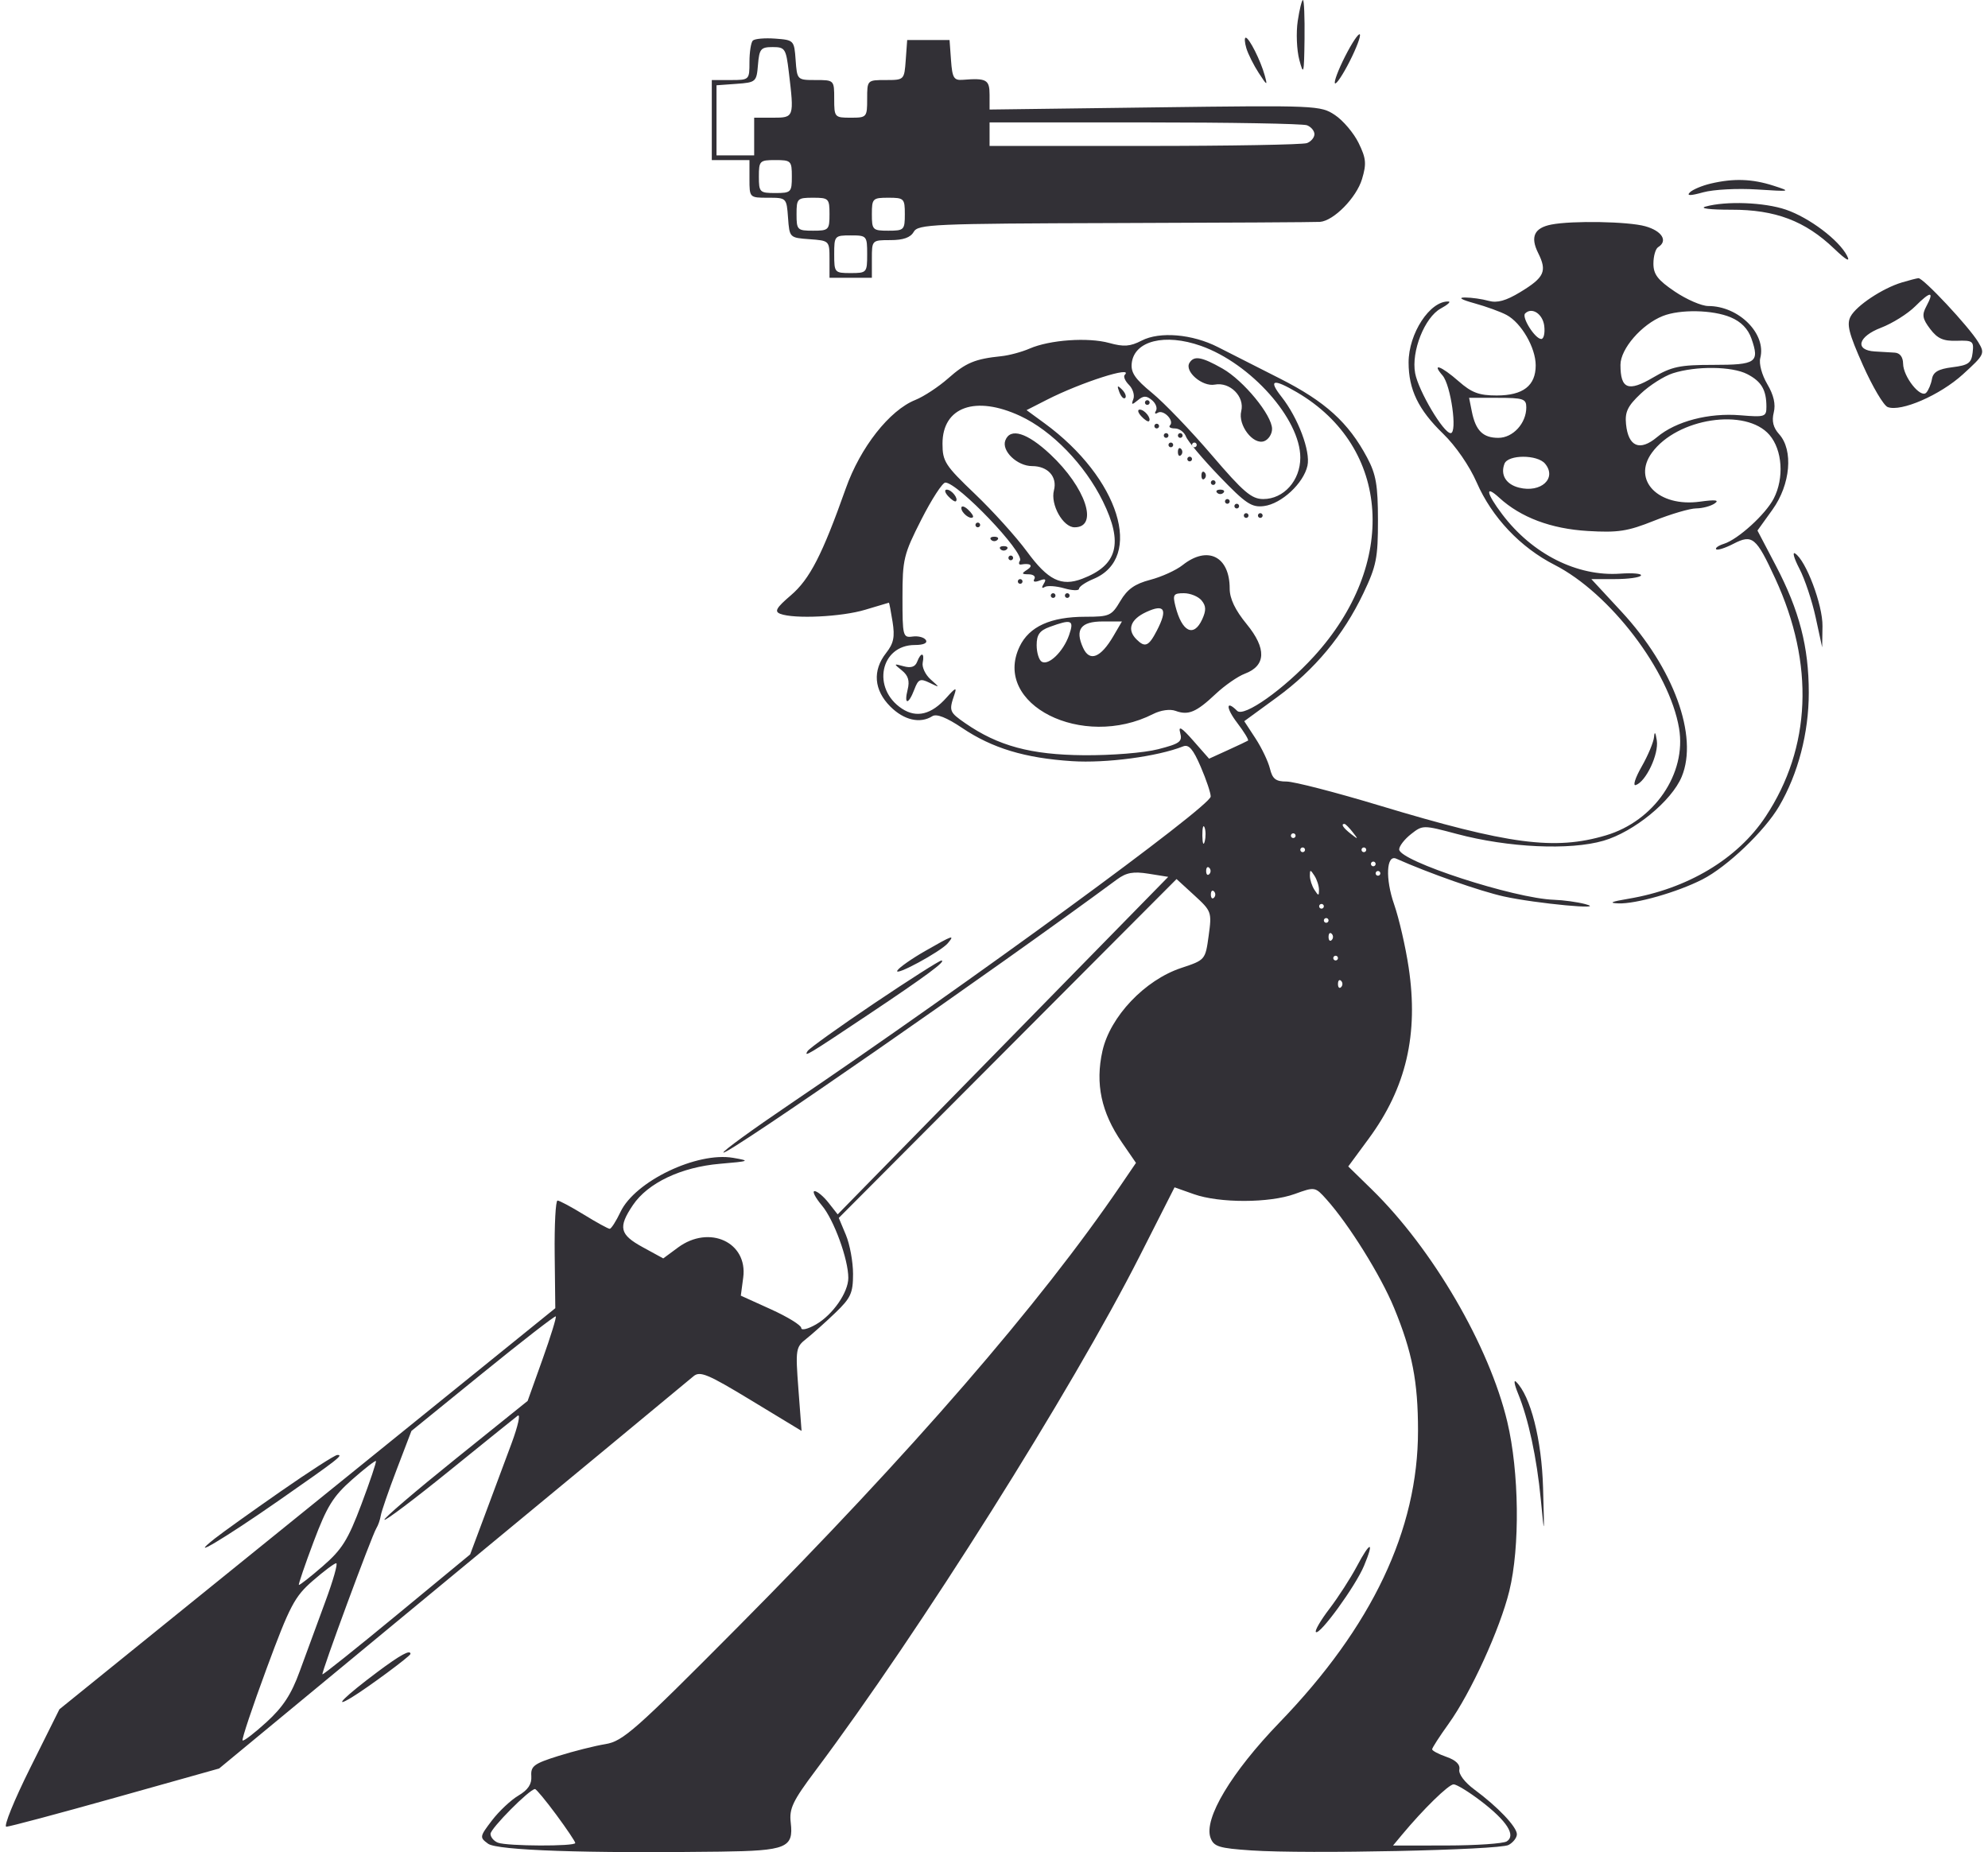 <svg width="322" height="300" viewBox="0 0 322 300" fill="none" xmlns="http://www.w3.org/2000/svg">
<path fill-rule="evenodd" clip-rule="evenodd" d="M210.196 3.403C209.916 5.276 210.031 8.107 210.453 9.695C211.146 12.31 211.226 11.988 211.298 6.291C211.34 2.831 211.226 0 211.041 0C210.858 0 210.477 1.531 210.196 3.403ZM217.858 9.151C216.753 11.331 216.021 13.287 216.231 13.497C216.44 13.707 217.516 12.094 218.621 9.914C219.726 7.733 220.458 5.777 220.248 5.568C220.038 5.358 218.963 6.971 217.858 9.151ZM121.936 6.573C121.637 6.872 121.392 8.433 121.392 10.041C121.392 12.943 121.37 12.964 118.342 12.964H115.291V19.446V25.928H118.342H121.392V28.978C121.392 32.021 121.399 32.028 124.399 32.028C127.39 32.028 127.406 32.044 127.64 35.269C127.873 38.494 127.89 38.511 131.115 38.744C134.34 38.978 134.356 38.994 134.356 41.985V44.992H137.787H141.219V41.942C141.219 38.898 141.225 38.892 144.231 38.892C146.307 38.892 147.477 38.477 147.993 37.557C148.686 36.322 151.11 36.216 180.631 36.13C198.17 36.078 213.094 35.993 213.796 35.939C216.026 35.768 219.706 32.019 220.612 28.996C221.356 26.513 221.272 25.639 220.054 23.153C219.266 21.544 217.544 19.512 216.228 18.636C213.889 17.079 213.236 17.052 187.059 17.393L160.283 17.742V15.353C160.283 12.898 159.79 12.622 155.945 12.928C154.497 13.043 154.244 12.624 154.039 9.772L153.801 6.482H150.37H146.938L146.704 9.723C146.47 12.948 146.455 12.964 143.463 12.964C140.464 12.964 140.456 12.972 140.456 16.014C140.456 18.992 140.393 19.064 137.787 19.064C135.182 19.064 135.118 18.992 135.118 16.014C135.118 12.972 135.111 12.964 132.111 12.964C129.12 12.964 129.105 12.948 128.87 9.723C128.639 6.528 128.593 6.479 125.559 6.255C123.866 6.131 122.235 6.274 121.936 6.573ZM201.875 7.816C202.159 8.76 203.062 10.562 203.882 11.82C205.248 13.915 205.329 13.947 204.847 12.201C204.183 9.8 202.319 6.101 201.773 6.101C201.546 6.101 201.592 6.873 201.875 7.816ZM127.761 11.629C128.648 19.015 128.631 19.064 125.205 19.064H122.154V22.115V25.165H119.104H116.054V19.489V13.814L119.295 13.579C122.44 13.352 122.543 13.261 122.772 10.486C122.985 7.918 123.227 7.626 125.145 7.626C127.152 7.626 127.309 7.868 127.761 11.629ZM211.695 20.29C212.358 20.545 212.901 21.194 212.901 21.733C212.901 22.273 212.358 22.922 211.695 23.177C211.032 23.432 199.192 23.64 185.386 23.64H160.283V21.733V19.827H185.386C199.192 19.827 211.032 20.035 211.695 20.29ZM128.255 28.597C128.255 31.138 128.128 31.266 125.586 31.266C123.044 31.266 122.917 31.138 122.917 28.597C122.917 26.055 123.044 25.928 125.586 25.928C128.128 25.928 128.255 26.055 128.255 28.597ZM277.078 29.737C275.676 30.069 274.161 30.707 273.711 31.157C273.134 31.734 273.772 31.731 275.879 31.147C277.521 30.692 281.438 30.486 284.584 30.689C290.083 31.045 290.186 31.022 287.253 30.078C283.792 28.963 280.778 28.862 277.078 29.737ZM134.356 34.697C134.356 37.239 134.228 37.366 131.687 37.366C129.145 37.366 129.018 37.239 129.018 34.697C129.018 32.156 129.145 32.028 131.687 32.028C134.228 32.028 134.356 32.156 134.356 34.697ZM146.557 34.697C146.557 37.239 146.43 37.366 143.888 37.366C141.346 37.366 141.219 37.239 141.219 34.697C141.219 32.156 141.346 32.028 143.888 32.028C146.43 32.028 146.557 32.156 146.557 34.697ZM276.246 33.461C275.197 33.754 277.017 33.974 280.441 33.968C287.559 33.955 292.376 35.779 297.069 40.263C299.035 42.143 299.738 42.532 299.171 41.429C297.86 38.876 293.045 35.247 289.257 33.956C285.765 32.767 279.577 32.531 276.246 33.461ZM251.277 36.372C248.507 36.911 247.833 38.361 249.136 40.975C250.615 43.939 250.158 44.937 246.231 47.318C243.918 48.72 242.492 49.113 241.117 48.728C240.068 48.434 238.352 48.191 237.304 48.187C236.105 48.182 236.673 48.531 238.834 49.128C240.723 49.65 243.058 50.499 244.021 51.015C246.413 52.295 248.736 56.312 248.74 59.172C248.743 62.475 246.697 64.057 242.418 64.057C239.576 64.057 238.37 63.608 236.277 61.769C233.436 59.275 231.795 58.679 233.652 60.816C234.999 62.366 236.093 70.157 234.964 70.157C233.805 70.157 229.751 63.316 229.215 60.457C228.554 56.936 230.75 51.39 233.367 49.969C234.484 49.362 235.045 48.852 234.614 48.836C231.617 48.719 228.153 54.011 228.153 58.705C228.153 63.099 229.738 66.376 233.733 70.241C235.771 72.212 238.015 75.47 239.192 78.164C241.652 83.796 246.258 88.667 251.793 91.493C260.794 96.088 270.394 108.685 271.961 117.96C273.2 125.296 267.952 132.979 260.113 135.307C251.797 137.777 244.403 136.8 223.356 130.451C216.315 128.326 209.574 126.588 208.378 126.588C206.638 126.588 206.101 126.169 205.693 124.491C205.412 123.338 204.361 121.138 203.357 119.603L201.532 116.812L206.771 112.989C212.955 108.477 217.571 102.928 220.833 96.085C222.935 91.675 223.195 90.371 223.191 84.265C223.186 78.586 222.884 76.837 221.442 74.126C218.413 68.435 214.661 65.036 207.29 61.304C203.456 59.362 198.946 57.074 197.268 56.219C193.125 54.106 187.838 53.657 184.915 55.169C183.062 56.127 182.019 56.204 179.668 55.554C176.234 54.606 170.022 55.043 166.765 56.462C165.507 57.01 163.448 57.564 162.19 57.694C157.93 58.131 156.439 58.751 153.592 61.27C152.029 62.652 149.627 64.233 148.253 64.783C144.069 66.458 139.348 72.467 136.995 79.112C133.194 89.844 131.16 93.803 128.1 96.422C125.729 98.451 125.391 99.043 126.382 99.424C128.63 100.287 136.341 99.916 140.144 98.762C142.203 98.138 143.93 97.623 143.981 97.618C144.032 97.614 144.297 99.005 144.57 100.709C144.963 103.169 144.747 104.213 143.523 105.769C141.293 108.605 141.544 111.779 144.211 114.446C146.42 116.656 149.038 117.253 151.015 116.001C151.694 115.571 153.326 116.216 155.839 117.907C160.723 121.194 166.006 122.791 173.629 123.287C179.158 123.647 187.488 122.54 191.629 120.895C192.556 120.527 193.25 121.333 194.489 124.212C195.389 126.304 196.113 128.466 196.099 129.017C196.06 130.617 157.026 159.154 128.039 178.776C121.883 182.943 116.993 186.5 117.173 186.681C117.692 187.199 161.228 156.988 180.914 142.45C182.433 141.328 183.562 141.123 186.041 141.519L189.22 142.028L162.45 169.362L135.68 196.697L134.2 194.815C133.386 193.78 132.371 192.933 131.945 192.933C131.519 192.933 132.05 193.978 133.125 195.256C135.071 197.569 137.408 203.979 137.403 206.988C137.399 209.337 134.885 212.958 132.173 214.519C130.857 215.276 129.78 215.537 129.78 215.098C129.78 214.659 127.578 213.301 124.886 212.081L119.992 209.862L120.381 206.926C121.139 201.204 114.875 198.324 109.813 202.067L107.429 203.829L104.116 202.019C100.356 199.965 100.083 198.801 102.518 195.187C104.935 191.601 110.323 189.043 116.591 188.505C121.455 188.088 121.588 188.028 118.758 187.541C112.881 186.528 102.858 191.336 100.504 196.296C99.79 197.802 99.002 199.033 98.754 199.033C98.505 199.033 96.629 198.004 94.584 196.745C92.539 195.487 90.613 194.458 90.305 194.458C89.997 194.457 89.789 198.38 89.843 203.175L89.942 211.893L49.783 244.375L9.624 276.858L4.887 286.37C2.282 291.6 0.544 295.881 1.026 295.881C1.508 295.881 9.461 293.758 18.699 291.165L35.494 286.449L59.57 266.55C72.81 255.607 89.821 241.547 97.371 235.307C104.92 229.067 111.645 223.495 112.314 222.925C113.37 222.025 114.614 222.543 121.681 226.829L129.831 231.771L129.321 225.015C128.832 218.539 128.885 218.201 130.603 216.844C131.588 216.065 133.694 214.182 135.281 212.659C137.812 210.232 138.169 209.45 138.169 206.343C138.169 204.393 137.649 201.553 137.014 200.034L135.859 197.271L163.215 169.827L190.569 142.383L193.439 145.013C196.243 147.582 196.296 147.732 195.769 151.565C195.231 155.478 195.22 155.491 191.317 156.787C185.42 158.746 179.812 164.661 178.563 170.237C177.38 175.524 178.37 180.18 181.71 185.034L183.997 188.357L181.53 191.979C168.375 211.291 147.676 235.172 119.485 263.56C102.854 280.308 100.898 282.038 98.053 282.502C96.331 282.783 92.9 283.648 90.427 284.423C86.488 285.658 85.947 286.061 86.058 287.68C86.148 288.985 85.535 289.91 83.972 290.834C82.755 291.553 80.826 293.365 79.686 294.86C77.678 297.491 77.659 297.613 79.058 298.636C80.537 299.718 94.969 300.209 116.68 299.917C127.402 299.773 128.554 299.298 128.077 295.216C127.811 292.94 128.386 291.733 132.093 286.785C148.955 264.277 173.564 225.216 184.624 203.4L190.244 192.316L193.375 193.425C197.516 194.893 205.61 194.878 209.711 193.393C212.984 192.209 213.013 192.213 214.866 194.283C218.485 198.325 223.641 206.602 225.799 211.835C228.745 218.979 229.678 223.769 229.678 231.739C229.678 247.792 222.235 263.476 207.256 278.985C199.438 287.08 194.939 294.595 196.069 297.67C196.598 299.109 197.42 299.363 202.69 299.72C211.643 300.327 242.797 299.665 244.347 298.835C245.087 298.438 245.692 297.659 245.692 297.102C245.692 295.91 242.598 292.653 238.81 289.858C237.243 288.7 236.226 287.354 236.371 286.628C236.534 285.811 235.818 285.102 234.292 284.57C233.013 284.124 231.966 283.57 231.966 283.339C231.966 283.109 233.171 281.244 234.643 279.194C238.227 274.206 242.953 263.864 244.465 257.703C246.212 250.58 246.067 238.403 244.14 230.299C241.214 218 232.046 202.279 222.184 192.649L218.38 188.934L221.693 184.432C227.766 176.182 229.785 167.526 228.161 156.694C227.659 153.348 226.6 148.754 225.81 146.486C224.362 142.336 224.544 138.367 226.15 139.081C231.505 141.461 239.719 144.346 243.572 145.2C248.752 146.347 260.656 147.464 256.75 146.435C255.491 146.104 253.23 145.792 251.724 145.743C245.276 145.531 226.628 139.465 226.628 137.581C226.628 137.048 227.488 135.936 228.539 135.109C230.435 133.618 230.495 133.618 235.974 135.078C244.303 137.298 254.274 137.759 259.715 136.178C264.652 134.742 270.76 129.743 272.394 125.798C275.114 119.231 271.085 108.2 262.631 99.068L257.751 93.797H261.59C263.701 93.797 265.589 93.54 265.784 93.225C265.979 92.911 264.468 92.772 262.428 92.916C255.471 93.407 248.203 89.755 243.33 83.319C240.722 79.874 240.458 78.438 242.833 80.615C246.318 83.808 251.213 85.65 257.161 86.005C262.079 86.299 263.63 86.061 267.896 84.353C270.639 83.256 273.715 82.353 274.73 82.347C275.745 82.34 277.091 81.983 277.721 81.552C278.539 80.993 277.862 80.908 275.343 81.255C268.621 82.179 264.314 77.793 267.561 73.332C271.66 67.702 282.793 66.016 286.605 70.447C288.702 72.885 289.006 77.444 287.292 80.758C285.972 83.309 281.522 87.356 279.238 88.08C278.341 88.365 277.771 88.764 277.974 88.966C278.176 89.168 279.427 88.773 280.755 88.086C283.836 86.493 284.449 87.001 287.546 93.722C293.928 107.567 293.374 121.1 285.969 132.279C281.434 139.126 273.322 143.978 263.73 145.58C260.963 146.042 260.492 146.263 262.14 146.326C264.962 146.433 271.657 144.522 275.732 142.447C279.736 140.408 285.806 134.62 288.168 130.591C291.24 125.347 292.972 118.716 292.972 112.191C292.972 104.784 291.442 98.882 287.646 91.635L284.659 85.935L287.1 82.536C290.014 78.478 290.502 72.905 288.169 70.327C287.216 69.274 286.95 68.204 287.296 66.824C287.634 65.478 287.296 63.989 286.247 62.213C285.371 60.727 284.878 58.901 285.113 58.004C286.141 54.074 281.643 49.568 276.69 49.568C275.621 49.568 273.186 48.514 271.277 47.226C268.509 45.357 267.807 44.442 267.807 42.695C267.807 41.492 268.15 40.295 268.57 40.035C270.204 39.025 269.2 37.401 266.473 36.644C263.704 35.875 254.661 35.713 251.277 36.372ZM140.456 41.179C140.456 44.157 140.393 44.23 137.787 44.23C135.182 44.23 135.118 44.157 135.118 41.179C135.118 38.201 135.182 38.129 137.787 38.129C140.393 38.129 140.456 38.201 140.456 41.179ZM308.044 45.752C304.919 46.692 300.688 49.501 299.748 51.257C299.073 52.518 299.446 53.996 301.739 59.143C303.291 62.626 305.096 65.682 305.749 65.932C307.903 66.758 314.233 64.006 317.937 60.632C321.45 57.431 321.531 57.261 320.425 55.421C318.918 52.917 311.483 44.974 310.723 45.058C310.397 45.094 309.191 45.406 308.044 45.752ZM312.021 49.597C311.27 51 311.373 51.62 312.634 53.285C313.82 54.85 314.761 55.267 316.948 55.196C319.534 55.112 319.727 55.256 319.513 57.103C319.315 58.807 318.835 59.156 316.238 59.481C313.961 59.766 313.127 60.246 312.923 61.388C312.773 62.227 312.355 63.225 311.993 63.607C311.085 64.564 308.281 61.046 308.249 58.909C308.233 57.823 307.734 57.166 306.889 57.118C306.156 57.077 304.703 56.991 303.662 56.927C300.36 56.726 300.933 54.514 304.655 53.092C306.504 52.386 309.007 50.818 310.217 49.608C312.705 47.12 313.348 47.116 312.021 49.597ZM250.127 52.816C250.26 53.965 250.043 54.906 249.643 54.906C248.645 54.906 246.417 51.384 247.029 50.773C248.124 49.678 249.901 50.848 250.127 52.816ZM280.311 51.392C282 52.098 283.132 53.255 283.685 54.845C285.031 58.703 284.456 59.1 277.52 59.1C272.068 59.1 270.776 59.372 267.733 61.161C263.734 63.512 262.469 63.016 262.469 59.097C262.469 56.502 265.903 52.543 269.332 51.183C272.126 50.075 277.4 50.175 280.311 51.392ZM194.512 56.019C202.608 58.875 210.614 67.876 210.614 74.123C210.614 77.833 207.932 80.833 204.615 80.833C202.713 80.833 201.405 79.717 196.244 73.682C192.879 69.749 188.542 65.232 186.605 63.645C183.839 61.378 183.133 60.34 183.313 58.803C183.736 55.192 188.684 53.962 194.512 56.019ZM192.663 58.767C191.806 60.154 194.744 62.682 196.764 62.296C199.226 61.825 201.636 64.245 201.046 66.594C200.477 68.865 202.989 72.138 204.775 71.452C205.47 71.186 206.038 70.298 206.038 69.478C206.038 67.249 201.421 61.629 197.995 59.689C194.632 57.784 193.402 57.571 192.663 58.767ZM283.004 60.597C285.311 61.789 286.109 63.152 286.109 65.897C286.109 67.512 285.86 67.593 281.902 67.265C276.77 66.839 271.451 68.231 268.4 70.799C265.608 73.147 263.733 72.363 263.37 68.695C263.174 66.718 263.638 65.76 265.759 63.76C267.205 62.395 269.545 60.91 270.958 60.458C274.727 59.253 280.534 59.32 283.004 60.597ZM182.18 60.716C181.921 60.976 182.227 61.706 182.86 62.339C183.493 62.972 183.812 64.01 183.569 64.644C183.202 65.599 183.326 65.631 184.287 64.834C185.211 64.067 185.681 64.064 186.584 64.812C187.209 65.331 187.498 66.112 187.228 66.549C186.959 66.985 187.096 67.121 187.532 66.852C188.453 66.283 190.257 68.145 189.509 68.893C189.233 69.169 189.59 69.395 190.302 69.395C191.015 69.395 191.825 69.995 192.104 70.729C192.383 71.464 194.821 74.358 197.52 77.162C201.778 81.585 202.732 82.222 204.72 81.97C207.558 81.611 211.145 78.283 211.773 75.426C212.287 73.085 210.255 67.686 207.579 64.285C205.388 61.498 206.182 61.261 210.071 63.54C225.286 72.457 226.489 91.368 212.795 106.351C207.977 111.622 201.473 116.228 200.384 115.138C198.531 113.286 198.533 114.647 200.387 117.076C201.515 118.556 202.305 119.853 202.141 119.959C201.977 120.065 200.493 120.767 198.841 121.519L195.837 122.887L193.274 119.972C191.39 117.828 190.828 117.488 191.156 118.689C191.548 120.13 191.124 120.446 187.571 121.358C185.31 121.939 180.028 122.364 175.535 122.327C166.967 122.254 161.676 120.825 156.351 117.144C153.753 115.347 153.677 115.147 154.595 112.48C155.011 111.269 154.749 111.372 153.316 112.987C150.879 115.734 148.464 116.338 146.104 114.792C141.152 111.546 142.576 104.473 148.181 104.473C149.575 104.473 150.268 104.163 149.966 103.674C149.694 103.235 148.73 102.977 147.824 103.102C146.244 103.32 146.176 103.055 146.176 96.75C146.176 90.582 146.367 89.794 149.226 84.167C150.904 80.865 152.655 78.164 153.118 78.164C155.132 78.164 165.991 89.531 165.2 90.812C164.95 91.216 165.028 91.498 165.374 91.438C166.916 91.17 167.431 91.596 166.384 92.272C165.414 92.899 165.45 93.013 166.62 93.023C167.378 93.029 167.789 93.374 167.533 93.789C167.256 94.237 167.599 94.339 168.376 94.04C169.334 93.672 169.517 93.809 169.061 94.548C168.676 95.169 168.733 95.374 169.208 95.081C169.633 94.818 171.058 94.913 172.376 95.291C173.694 95.669 174.772 95.701 174.772 95.362C174.772 95.023 175.818 94.312 177.096 93.782C185.349 90.364 181.287 77.409 169.189 68.562L166.275 66.431L169.562 64.754C175.074 61.942 183.722 59.175 182.18 60.716ZM181.303 63.517C181.59 64.269 182.016 64.693 182.251 64.458C182.486 64.224 182.252 63.608 181.73 63.09C180.977 62.343 180.89 62.431 181.303 63.517ZM247.217 65.984C247.217 68.564 245.057 70.92 242.692 70.92C240.193 70.92 239.014 69.749 238.395 66.653L237.952 64.438H242.585C246.73 64.438 247.217 64.6 247.217 65.984ZM185.448 65.201C185.448 65.41 185.62 65.582 185.83 65.582C186.039 65.582 186.211 65.41 186.211 65.201C186.211 64.991 186.039 64.819 185.83 64.819C185.62 64.819 185.448 64.991 185.448 65.201ZM165.253 67.378C170.396 69.773 175.709 75.257 178.623 81.177C181.976 87.986 181.026 91.564 175.29 93.745C171.891 95.037 169.752 93.984 166.341 89.338C164.599 86.968 160.808 82.769 157.916 80.008C153.086 75.398 152.658 74.734 152.658 71.865C152.658 65.904 158 64.001 165.253 67.378ZM184.847 67.411C185.387 67.998 185.95 68.365 186.097 68.225C186.549 67.795 185.403 66.344 184.611 66.344C184.199 66.344 184.305 66.825 184.847 67.411ZM186.974 69.013C186.974 69.223 187.145 69.395 187.355 69.395C187.565 69.395 187.736 69.223 187.736 69.013C187.736 68.804 187.565 68.632 187.355 68.632C187.145 68.632 186.974 68.804 186.974 69.013ZM162.836 71.329C162.184 73.028 164.753 75.495 167.172 75.495C169.724 75.495 171.284 77.226 170.709 79.421C170.109 81.715 172.172 85.409 174.053 85.409C178.01 85.409 175.86 78.96 170.111 73.582C166.37 70.083 163.639 69.238 162.836 71.329ZM188.499 70.539C188.499 70.748 188.67 70.92 188.88 70.92C189.09 70.92 189.261 70.748 189.261 70.539C189.261 70.329 189.09 70.157 188.88 70.157C188.67 70.157 188.499 70.329 188.499 70.539ZM190.787 70.539C190.787 70.748 190.958 70.92 191.168 70.92C191.378 70.92 191.549 70.748 191.549 70.539C191.549 70.329 191.378 70.157 191.168 70.157C190.958 70.157 190.787 70.329 190.787 70.539ZM189.261 72.064C189.261 72.273 189.433 72.445 189.643 72.445C189.852 72.445 190.024 72.273 190.024 72.064C190.024 71.854 189.852 71.682 189.643 71.682C189.433 71.682 189.261 71.854 189.261 72.064ZM193.837 72.064C193.837 72.273 193.665 72.445 193.456 72.445C193.246 72.445 193.074 72.273 193.074 72.064C193.074 71.854 193.246 71.682 193.456 71.682C193.665 71.682 193.837 71.854 193.837 72.064ZM190.787 73.208C190.787 73.767 191.015 73.995 191.295 73.716C191.574 73.436 191.574 72.979 191.295 72.699C191.015 72.42 190.787 72.649 190.787 73.208ZM192.312 74.352C192.312 74.561 192.483 74.733 192.693 74.733C192.903 74.733 193.074 74.561 193.074 74.352C193.074 74.142 192.903 73.97 192.693 73.97C192.483 73.97 192.312 74.142 192.312 74.352ZM250.259 75.104C252.221 77.467 249.599 79.88 246.039 78.986C243.93 78.457 242.99 76.914 243.681 75.114C244.257 73.611 249.014 73.604 250.259 75.104ZM194.599 77.02C194.599 77.579 194.828 77.808 195.108 77.529C195.387 77.249 195.387 76.792 195.108 76.512C194.828 76.233 194.599 76.462 194.599 77.02ZM196.125 78.164C196.125 78.374 196.296 78.546 196.506 78.546C196.716 78.546 196.887 78.374 196.887 78.164C196.887 77.955 196.716 77.783 196.506 77.783C196.296 77.783 196.125 77.955 196.125 78.164ZM153.581 80.375C154.122 80.962 154.685 81.328 154.831 81.189C155.283 80.759 154.137 79.308 153.345 79.308C152.934 79.308 153.04 79.789 153.581 80.375ZM197.141 79.817C197.421 80.096 197.879 80.096 198.158 79.817C198.438 79.537 198.209 79.308 197.65 79.308C197.091 79.308 196.862 79.537 197.141 79.817ZM198.412 81.215C198.412 81.424 198.584 81.596 198.794 81.596C199.003 81.596 199.175 81.424 199.175 81.215C199.175 81.005 199.003 80.833 198.794 80.833C198.584 80.833 198.412 81.005 198.412 81.215ZM155.708 82.284C155.708 83.075 157.158 84.222 157.588 83.769C157.728 83.623 157.362 83.06 156.775 82.519C156.188 81.978 155.708 81.872 155.708 82.284ZM199.938 81.977C199.938 82.187 200.109 82.359 200.319 82.359C200.529 82.359 200.7 82.187 200.7 81.977C200.7 81.767 200.529 81.596 200.319 81.596C200.109 81.596 199.938 81.767 199.938 81.977ZM201.463 83.502C201.463 83.712 201.634 83.884 201.844 83.884C202.054 83.884 202.225 83.712 202.225 83.502C202.225 83.293 202.054 83.121 201.844 83.121C201.634 83.121 201.463 83.293 201.463 83.502ZM203.75 83.502C203.75 83.712 203.922 83.884 204.132 83.884C204.341 83.884 204.513 83.712 204.513 83.502C204.513 83.293 204.341 83.121 204.132 83.121C203.922 83.121 203.75 83.293 203.75 83.502ZM157.996 85.028C157.996 85.237 158.167 85.409 158.377 85.409C158.587 85.409 158.758 85.237 158.758 85.028C158.758 84.818 158.587 84.646 158.377 84.646C158.167 84.646 157.996 84.818 157.996 85.028ZM160.537 87.443C160.817 87.722 161.275 87.722 161.555 87.443C161.834 87.163 161.605 86.934 161.046 86.934C160.487 86.934 160.258 87.163 160.537 87.443ZM162.062 88.968C162.342 89.247 162.8 89.247 163.08 88.968C163.359 88.688 163.13 88.459 162.571 88.459C162.012 88.459 161.783 88.688 162.062 88.968ZM291.46 92.125C292.324 93.783 293.505 97.325 294.085 99.997L295.139 104.855L295.192 101.423C295.245 97.996 292.502 90.726 290.746 89.641C290.275 89.35 290.596 90.468 291.46 92.125ZM163.334 90.366C163.334 90.575 163.505 90.747 163.715 90.747C163.925 90.747 164.096 90.575 164.096 90.366C164.096 90.156 163.925 89.984 163.715 89.984C163.505 89.984 163.334 90.156 163.334 90.366ZM191.549 91.531C190.501 92.363 188.143 93.436 186.309 93.915C183.809 94.57 182.598 95.427 181.467 97.343C180.052 99.743 179.708 99.898 175.816 99.898C170.182 99.898 166.697 101.476 165.145 104.732C160.683 114.089 175.321 121.474 186.782 115.648C188.007 115.026 189.515 114.815 190.405 115.141C192.48 115.903 193.756 115.367 196.887 112.416C198.355 111.034 200.49 109.551 201.632 109.121C205.064 107.83 205.167 105.046 201.929 101.095C200.06 98.816 199.175 96.963 199.175 95.335C199.175 90.108 195.594 88.322 191.549 91.531ZM164.859 94.178C164.859 94.388 165.03 94.56 165.24 94.56C165.45 94.56 165.621 94.388 165.621 94.178C165.621 93.969 165.45 93.797 165.24 93.797C165.03 93.797 164.859 93.969 164.859 94.178ZM170.197 96.466C170.197 96.676 170.368 96.847 170.578 96.847C170.788 96.847 170.959 96.676 170.959 96.466C170.959 96.257 170.788 96.085 170.578 96.085C170.368 96.085 170.197 96.257 170.197 96.466ZM172.485 96.466C172.485 96.676 172.656 96.847 172.866 96.847C173.076 96.847 173.247 96.676 173.247 96.466C173.247 96.257 173.076 96.085 172.866 96.085C172.656 96.085 172.485 96.257 172.485 96.466ZM194.618 97.252C195.358 98.143 195.384 98.862 194.728 100.302C193.359 103.306 191.435 102.366 190.384 98.177C189.916 96.316 190.068 96.085 191.754 96.085C192.797 96.085 194.085 96.61 194.618 97.252ZM187.382 102.135C186.06 104.689 185.464 104.946 184.076 103.558C182.503 101.986 183.097 100.324 185.656 99.135C188.633 97.752 189.168 98.68 187.382 102.135ZM173.159 102.874C172.227 105.547 169.836 107.862 168.72 107.172C168.274 106.897 167.909 105.69 167.909 104.492C167.909 102.809 168.387 102.138 170.006 101.547C173.594 100.236 174.016 100.414 173.159 102.874ZM180.345 103.016C178.274 106.555 176.488 107.251 175.431 104.932C174.077 101.96 175.042 100.66 178.604 100.66H181.722L180.345 103.016ZM148.549 107.195C148.235 108.014 147.548 108.242 146.37 107.918C144.729 107.466 144.716 107.497 146.077 108.589C147.104 109.412 147.368 110.28 147.016 111.679C146.385 114.194 147.139 114.199 148.094 111.687C148.739 109.991 149.044 109.854 150.554 110.586C152.268 111.418 152.269 111.416 150.732 110.045C149.883 109.287 149.308 108.067 149.453 107.333C149.783 105.674 149.168 105.581 148.549 107.195ZM267.912 119.344C267.844 120.182 266.939 122.354 265.901 124.17C264.863 125.986 264.436 127.331 264.95 127.159C266.595 126.611 268.692 122.168 268.356 119.945C268.156 118.613 267.989 118.388 267.912 119.344ZM195.128 136.297C194.934 137.039 194.763 136.616 194.748 135.358C194.733 134.1 194.891 133.493 195.1 134.009C195.309 134.525 195.322 135.555 195.128 136.297ZM219.1 134.786C220.047 135.995 220.021 136.022 218.811 135.074C217.541 134.077 217.137 133.451 217.765 133.451C217.923 133.451 218.524 134.051 219.1 134.786ZM209.851 135.358C209.851 135.567 209.679 135.739 209.47 135.739C209.26 135.739 209.088 135.567 209.088 135.358C209.088 135.148 209.26 134.977 209.47 134.977C209.679 134.977 209.851 135.148 209.851 135.358ZM211.376 137.646C211.376 137.855 211.205 138.027 210.995 138.027C210.785 138.027 210.614 137.855 210.614 137.646C210.614 137.436 210.785 137.264 210.995 137.264C211.205 137.264 211.376 137.436 211.376 137.646ZM221.29 137.646C221.29 137.855 221.118 138.027 220.908 138.027C220.699 138.027 220.527 137.855 220.527 137.646C220.527 137.436 220.699 137.264 220.908 137.264C221.118 137.264 221.29 137.436 221.29 137.646ZM222.815 139.933C222.815 140.143 222.643 140.315 222.434 140.315C222.224 140.315 222.052 140.143 222.052 139.933C222.052 139.724 222.224 139.552 222.434 139.552C222.643 139.552 222.815 139.724 222.815 139.933ZM195.871 141.586C195.591 141.865 195.362 141.636 195.362 141.077C195.362 140.518 195.591 140.289 195.871 140.568C196.15 140.848 196.15 141.306 195.871 141.586ZM213.64 144.127C213.64 145.144 213.559 145.144 212.901 144.127C212.495 143.498 212.162 142.469 212.162 141.84C212.162 140.823 212.244 140.823 212.901 141.84C213.308 142.469 213.64 143.498 213.64 144.127ZM223.577 141.458C223.577 141.668 223.406 141.84 223.196 141.84C222.986 141.84 222.815 141.668 222.815 141.458C222.815 141.249 222.986 141.077 223.196 141.077C223.406 141.077 223.577 141.249 223.577 141.458ZM196.633 145.399C196.353 145.678 196.125 145.449 196.125 144.89C196.125 144.331 196.353 144.102 196.633 144.381C196.912 144.661 196.912 145.119 196.633 145.399ZM214.427 146.796C214.427 147.006 214.255 147.178 214.045 147.178C213.836 147.178 213.664 147.006 213.664 146.796C213.664 146.587 213.836 146.415 214.045 146.415C214.255 146.415 214.427 146.587 214.427 146.796ZM215.189 149.084C215.189 149.294 215.018 149.465 214.808 149.465C214.598 149.465 214.427 149.294 214.427 149.084C214.427 148.874 214.598 148.703 214.808 148.703C215.018 148.703 215.189 148.874 215.189 149.084ZM215.698 152.262C215.418 152.541 215.189 152.312 215.189 151.753C215.189 151.194 215.418 150.965 215.698 151.245C215.977 151.524 215.977 151.982 215.698 152.262ZM149.853 154.033C147.681 155.278 145.657 156.696 145.356 157.184C144.658 158.312 152.396 154.131 153.527 152.769C154.716 151.336 154.312 151.475 149.853 154.033ZM216.714 155.185C216.714 155.395 216.543 155.566 216.333 155.566C216.123 155.566 215.952 155.395 215.952 155.185C215.952 154.975 216.123 154.804 216.333 154.804C216.543 154.804 216.714 154.975 216.714 155.185ZM141.614 162.503C135.943 166.318 131.08 169.803 130.806 170.247C130.152 171.305 130.766 170.935 140.838 164.208C149.978 158.104 153.345 155.61 152.481 155.583C152.175 155.574 147.284 158.688 141.614 162.503ZM217.223 159.888C216.943 160.167 216.714 159.938 216.714 159.379C216.714 158.82 216.943 158.591 217.223 158.87C217.502 159.15 217.502 159.608 217.223 159.888ZM87.874 220.169L85.463 226.911L73.702 236.373C67.234 241.577 62.088 245.982 62.268 246.161C62.447 246.34 67.158 242.789 72.738 238.269C78.317 233.75 83.311 229.722 83.836 229.318C84.362 228.914 83.916 230.938 82.844 233.827C81.772 236.71 79.828 241.927 78.523 245.422L76.15 251.776L64.276 261.575C57.745 266.965 52.322 271.294 52.224 271.197C52.005 270.979 60.228 248.706 60.959 247.536C61.249 247.073 61.57 246.152 61.673 245.489C61.777 244.827 62.936 241.47 64.249 238.031L66.638 231.777L78.191 222.394C84.546 217.234 89.867 213.105 90.016 213.219C90.164 213.334 89.2 216.461 87.874 220.169ZM245.883 225.723C247.563 229.822 248.913 236.106 249.565 242.856C250.153 248.94 250.156 248.928 249.932 240.975C249.714 233.192 247.914 226.115 245.567 223.817C245.139 223.398 245.28 224.255 245.883 225.723ZM45.45 241.577C40.801 244.812 35.997 248.248 34.774 249.215C30.133 252.886 36.246 249.257 45.134 243.066C54.791 236.339 55.712 235.622 54.628 235.667C54.229 235.684 50.1 238.344 45.45 241.577ZM58.533 243.668C56.367 249.424 55.398 250.975 52.279 253.681C50.249 255.443 48.508 256.805 48.411 256.709C48.315 256.612 49.391 253.461 50.802 249.707C52.952 243.989 53.961 242.359 57.024 239.66C59.034 237.889 60.774 236.533 60.888 236.647C61.002 236.763 59.943 239.921 58.533 243.668ZM219.776 253.693C218.759 255.611 216.762 258.705 215.339 260.569C213.916 262.432 212.926 264.131 213.139 264.344C213.729 264.934 219.549 256.927 220.927 253.632C222.644 249.52 221.97 249.557 219.776 253.693ZM52.674 259.468C51.39 262.928 49.53 267.989 48.541 270.716C47.193 274.433 45.849 276.489 43.168 278.938C41.201 280.735 39.456 282.07 39.291 281.904C39.126 281.738 40.878 276.494 43.186 270.249C46.942 260.085 47.723 258.598 50.643 256.059C52.436 254.499 54.152 253.211 54.456 253.199C54.761 253.186 53.959 256.007 52.674 259.468ZM61.148 270.805C55.908 274.72 53.667 276.929 56.954 274.94C59.524 273.385 66.486 268.236 66.486 267.89C66.486 267.147 64.845 268.043 61.148 270.805ZM239.849 291.711C244.073 294.936 245.583 297.285 244.055 298.254C243.488 298.613 239.11 298.913 234.326 298.92L225.629 298.931L227.056 297.215C230.532 293.033 234.643 289.017 235.446 289.017C235.928 289.017 237.909 290.229 239.849 291.711ZM90.102 293.941C91.793 296.231 93.176 298.29 93.176 298.517C93.176 299.085 82.153 299.042 80.656 298.468C79.993 298.213 79.45 297.571 79.45 297.04C79.45 296.16 85.779 289.78 86.653 289.78C86.859 289.78 88.411 291.653 90.102 293.941Z" fill="#323036"/>
</svg>
